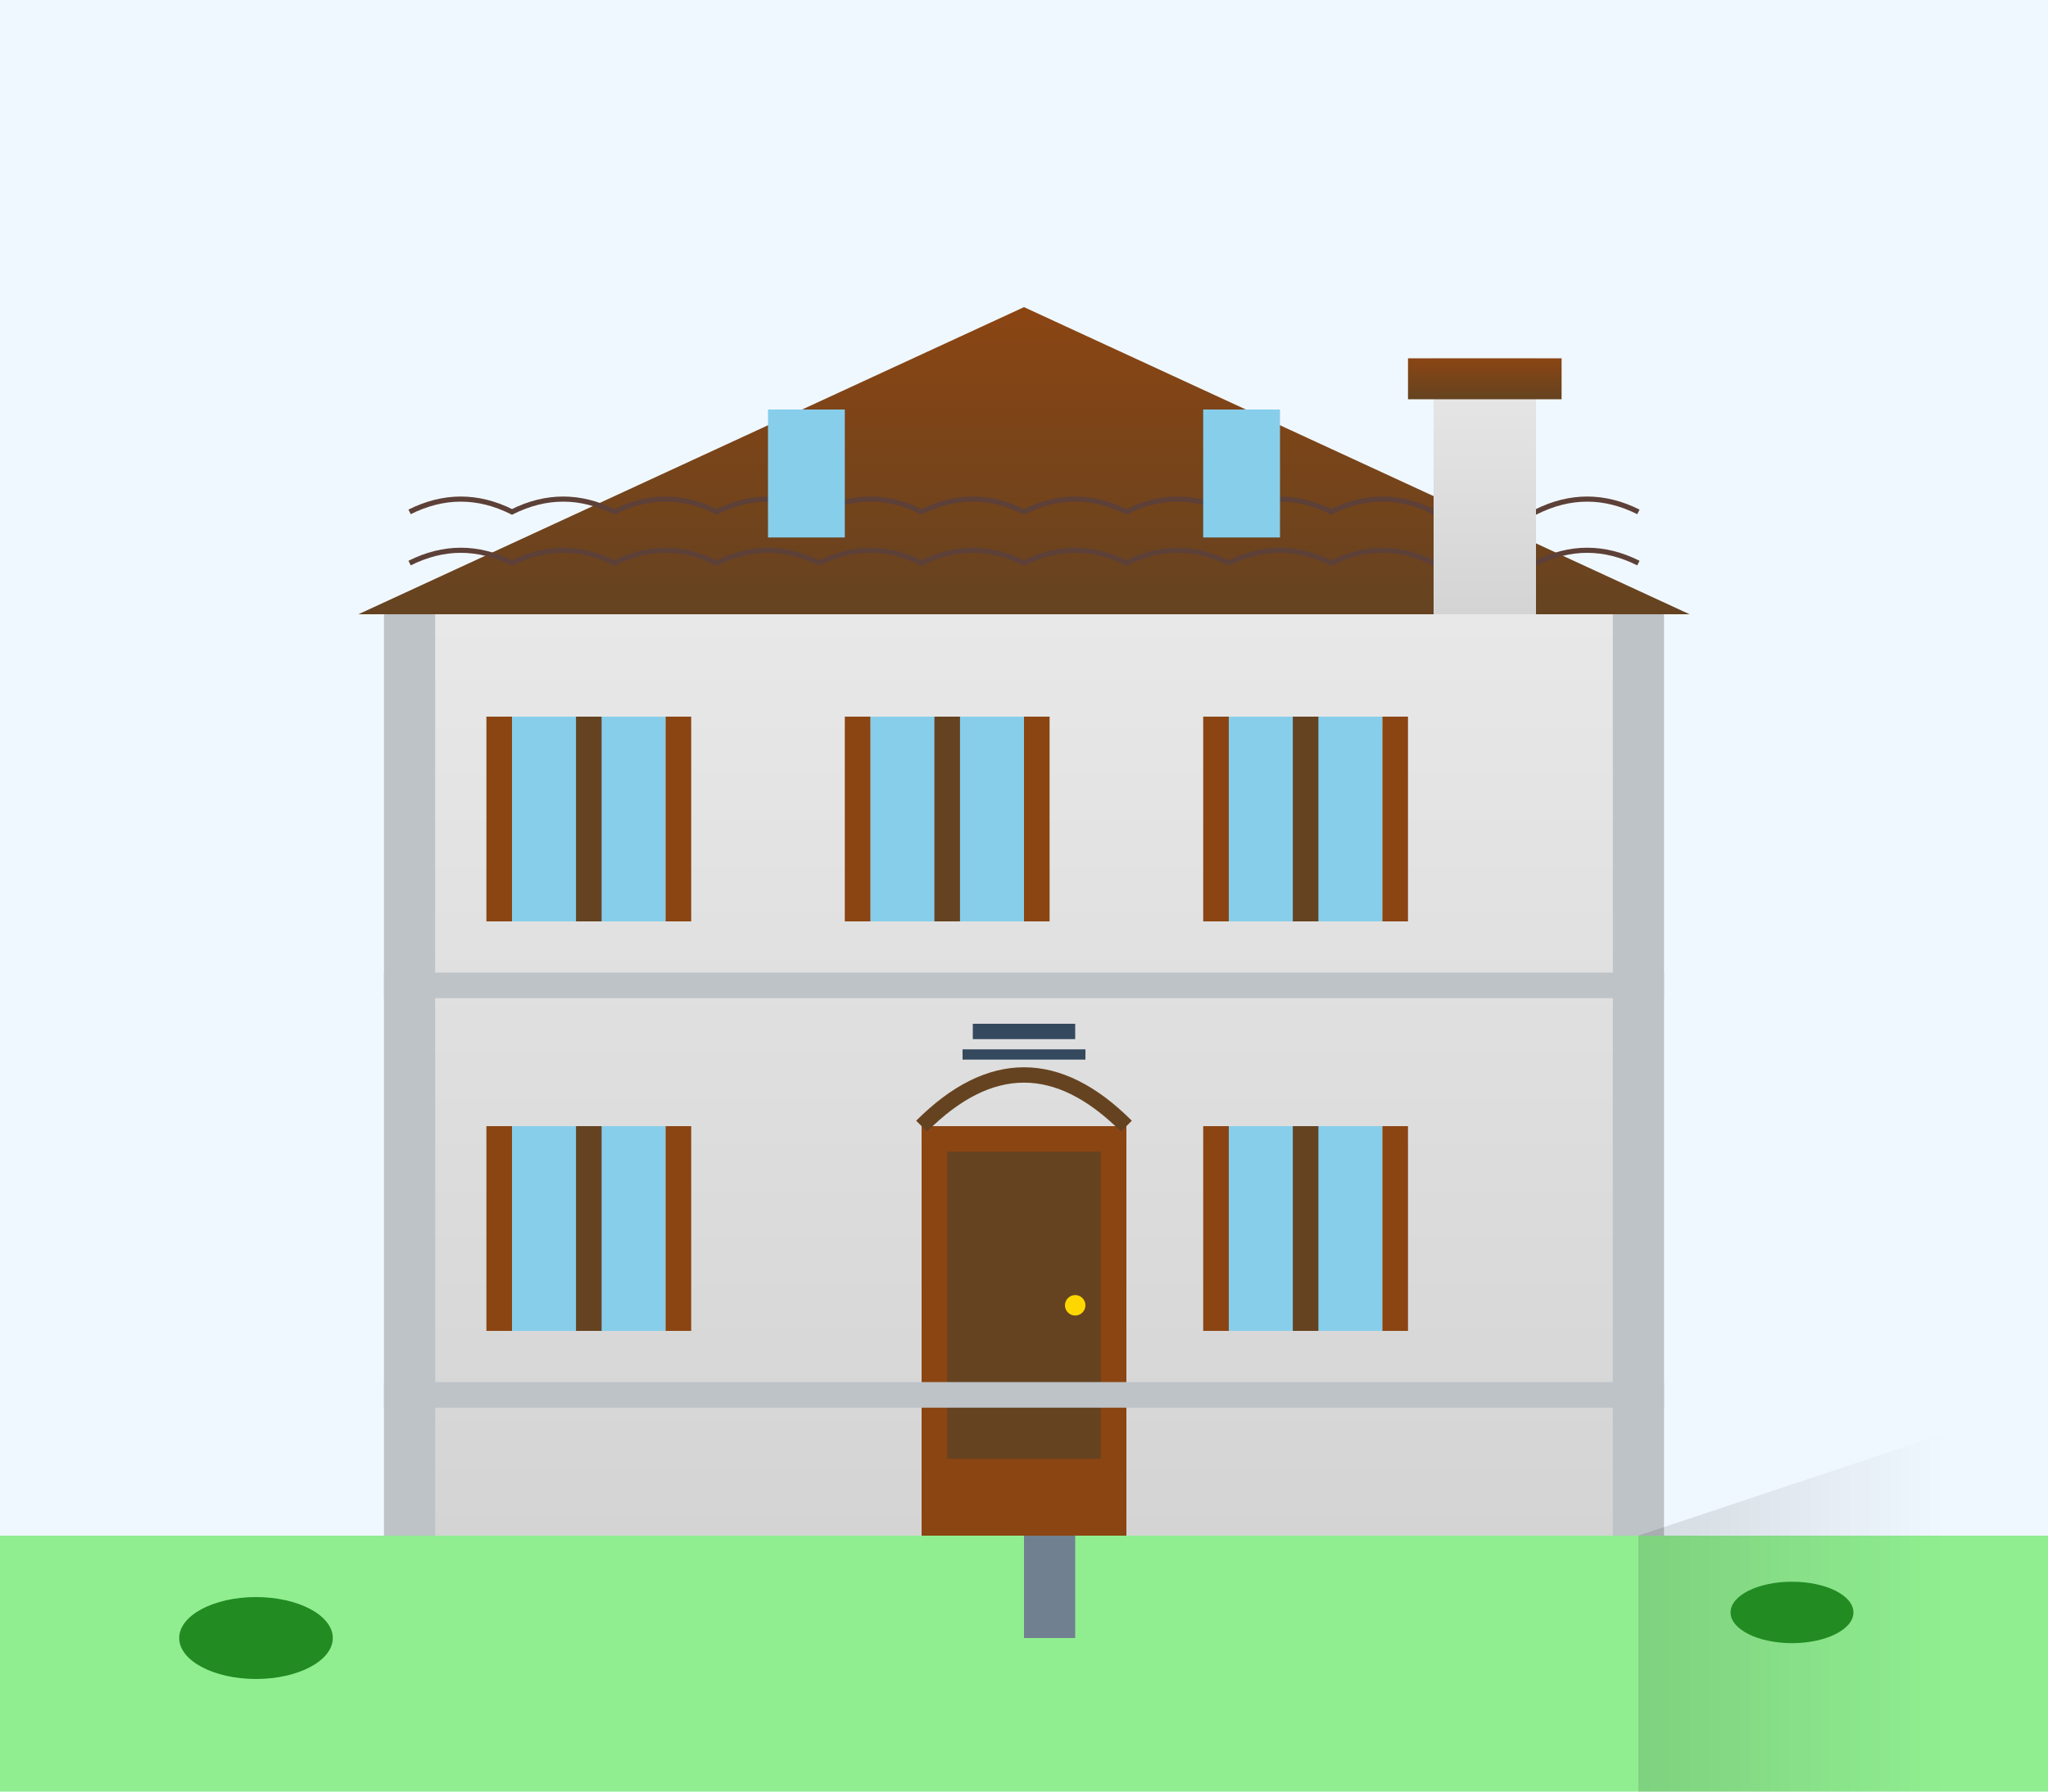<svg width="400" height="350" viewBox="0 0 400 350" fill="none" xmlns="http://www.w3.org/2000/svg">
  <defs>
    <linearGradient id="stoneGradient" x1="0%" y1="0%" x2="0%" y2="100%">
      <stop offset="0%" style="stop-color:#e8e8e8;stop-opacity:1" />
      <stop offset="100%" style="stop-color:#d4d4d4;stop-opacity:1" />
    </linearGradient>
    <linearGradient id="roofGradient" x1="0%" y1="0%" x2="0%" y2="100%">
      <stop offset="0%" style="stop-color:#8b4513;stop-opacity:1" />
      <stop offset="100%" style="stop-color:#654321;stop-opacity:1" />
    </linearGradient>
    <linearGradient id="shadowGradient" x1="0%" y1="0%" x2="100%" y2="0%">
      <stop offset="0%" style="stop-color:#000000;stop-opacity:0.3" />
      <stop offset="100%" style="stop-color:#000000;stop-opacity:0" />
    </linearGradient>
  </defs>
  
  <!-- Background -->
  <rect width="400" height="350" fill="#f0f8ff"/>
  
  <!-- Ground -->
  <rect x="0" y="300" width="400" height="50" fill="#90EE90"/>
  
  <!-- Main building structure (German classical style) -->
  <rect x="80" y="120" width="240" height="180" fill="url(#stoneGradient)"/>
  
  <!-- Roof -->
  <polygon points="70,120 200,60 330,120" fill="url(#roofGradient)"/>
  
  <!-- Roof tiles pattern -->
  <path d="M 80 110 Q 90 105 100 110 Q 110 105 120 110 Q 130 105 140 110 Q 150 105 160 110" stroke="#5d4037" stroke-width="1" fill="none"/>
  <path d="M 80 100 Q 90 95 100 100 Q 110 95 120 100 Q 130 95 140 100 Q 150 95 160 100" stroke="#5d4037" stroke-width="1" fill="none"/>
  <path d="M 160 110 Q 170 105 180 110 Q 190 105 200 110 Q 210 105 220 110 Q 230 105 240 110" stroke="#5d4037" stroke-width="1" fill="none"/>
  <path d="M 160 100 Q 170 95 180 100 Q 190 95 200 100 Q 210 95 220 100 Q 230 95 240 100" stroke="#5d4037" stroke-width="1" fill="none"/>
  <path d="M 240 110 Q 250 105 260 110 Q 270 105 280 110 Q 290 105 300 110 Q 310 105 320 110" stroke="#5d4037" stroke-width="1" fill="none"/>
  <path d="M 240 100 Q 250 95 260 100 Q 270 95 280 100 Q 290 95 300 100 Q 310 95 320 100" stroke="#5d4037" stroke-width="1" fill="none"/>
  
  <!-- Chimney -->
  <rect x="280" y="70" width="20" height="50" fill="url(#stoneGradient)"/>
  <rect x="275" y="70" width="30" height="8" fill="url(#roofGradient)"/>
  
  <!-- Windows (German style with shutters) -->
  <rect x="100" y="140" width="30" height="40" fill="#87CEEB"/>
  <rect x="95" y="140" width="5" height="40" fill="#8b4513"/>
  <rect x="130" y="140" width="5" height="40" fill="#8b4513"/>
  <rect x="112.5" y="140" width="5" height="40" fill="#654321"/>
  
  <rect x="170" y="140" width="30" height="40" fill="#87CEEB"/>
  <rect x="165" y="140" width="5" height="40" fill="#8b4513"/>
  <rect x="200" y="140" width="5" height="40" fill="#8b4513"/>
  <rect x="182.5" y="140" width="5" height="40" fill="#654321"/>
  
  <rect x="240" y="140" width="30" height="40" fill="#87CEEB"/>
  <rect x="235" y="140" width="5" height="40" fill="#8b4513"/>
  <rect x="270" y="140" width="5" height="40" fill="#8b4513"/>
  <rect x="252.5" y="140" width="5" height="40" fill="#654321"/>
  
  <!-- Lower floor windows -->
  <rect x="100" y="220" width="30" height="40" fill="#87CEEB"/>
  <rect x="95" y="220" width="5" height="40" fill="#8b4513"/>
  <rect x="130" y="220" width="5" height="40" fill="#8b4513"/>
  <rect x="112.5" y="220" width="5" height="40" fill="#654321"/>
  
  <rect x="240" y="220" width="30" height="40" fill="#87CEEB"/>
  <rect x="235" y="220" width="5" height="40" fill="#8b4513"/>
  <rect x="270" y="220" width="5" height="40" fill="#8b4513"/>
  <rect x="252.5" y="220" width="5" height="40" fill="#654321"/>
  
  <!-- Main entrance door -->
  <rect x="180" y="220" width="40" height="80" fill="#8b4513"/>
  <rect x="185" y="225" width="30" height="60" fill="#654321"/>
  <circle cx="210" cy="255" r="2" fill="#ffd700"/>
  
  <!-- Door arch -->
  <path d="M 180 220 Q 200 200 220 220" stroke="#654321" stroke-width="3" fill="none"/>
  
  <!-- Decorative elements -->
  <rect x="75" y="190" width="250" height="5" fill="#bdc3c7"/>
  <rect x="75" y="270" width="250" height="5" fill="#bdc3c7"/>
  
  <!-- Corner decorations -->
  <rect x="75" y="120" width="10" height="180" fill="#bdc3c7"/>
  <rect x="315" y="120" width="10" height="180" fill="#bdc3c7"/>
  
  <!-- Small decorative windows in roof -->
  <rect x="150" y="80" width="15" height="25" fill="#87CEEB"/>
  <rect x="235" y="80" width="15" height="25" fill="#87CEEB"/>
  
  <!-- Shadow cast by building -->
  <polygon points="320,300 380,280 380,350 320,350" fill="url(#shadowGradient)" opacity="0.4"/>
  
  <!-- Small garden elements -->
  <ellipse cx="50" cy="320" rx="15" ry="8" fill="#228b22"/>
  <ellipse cx="350" cy="315" rx="12" ry="6" fill="#228b22"/>
  
  <!-- Path to entrance -->
  <rect x="200" y="300" width="10" height="20" fill="#708090"/>
  
  <!-- Classical German architectural details -->
  <rect x="190" y="200" width="20" height="3" fill="#34495e"/>
  <rect x="188" y="205" width="24" height="2" fill="#34495e"/>
</svg>
